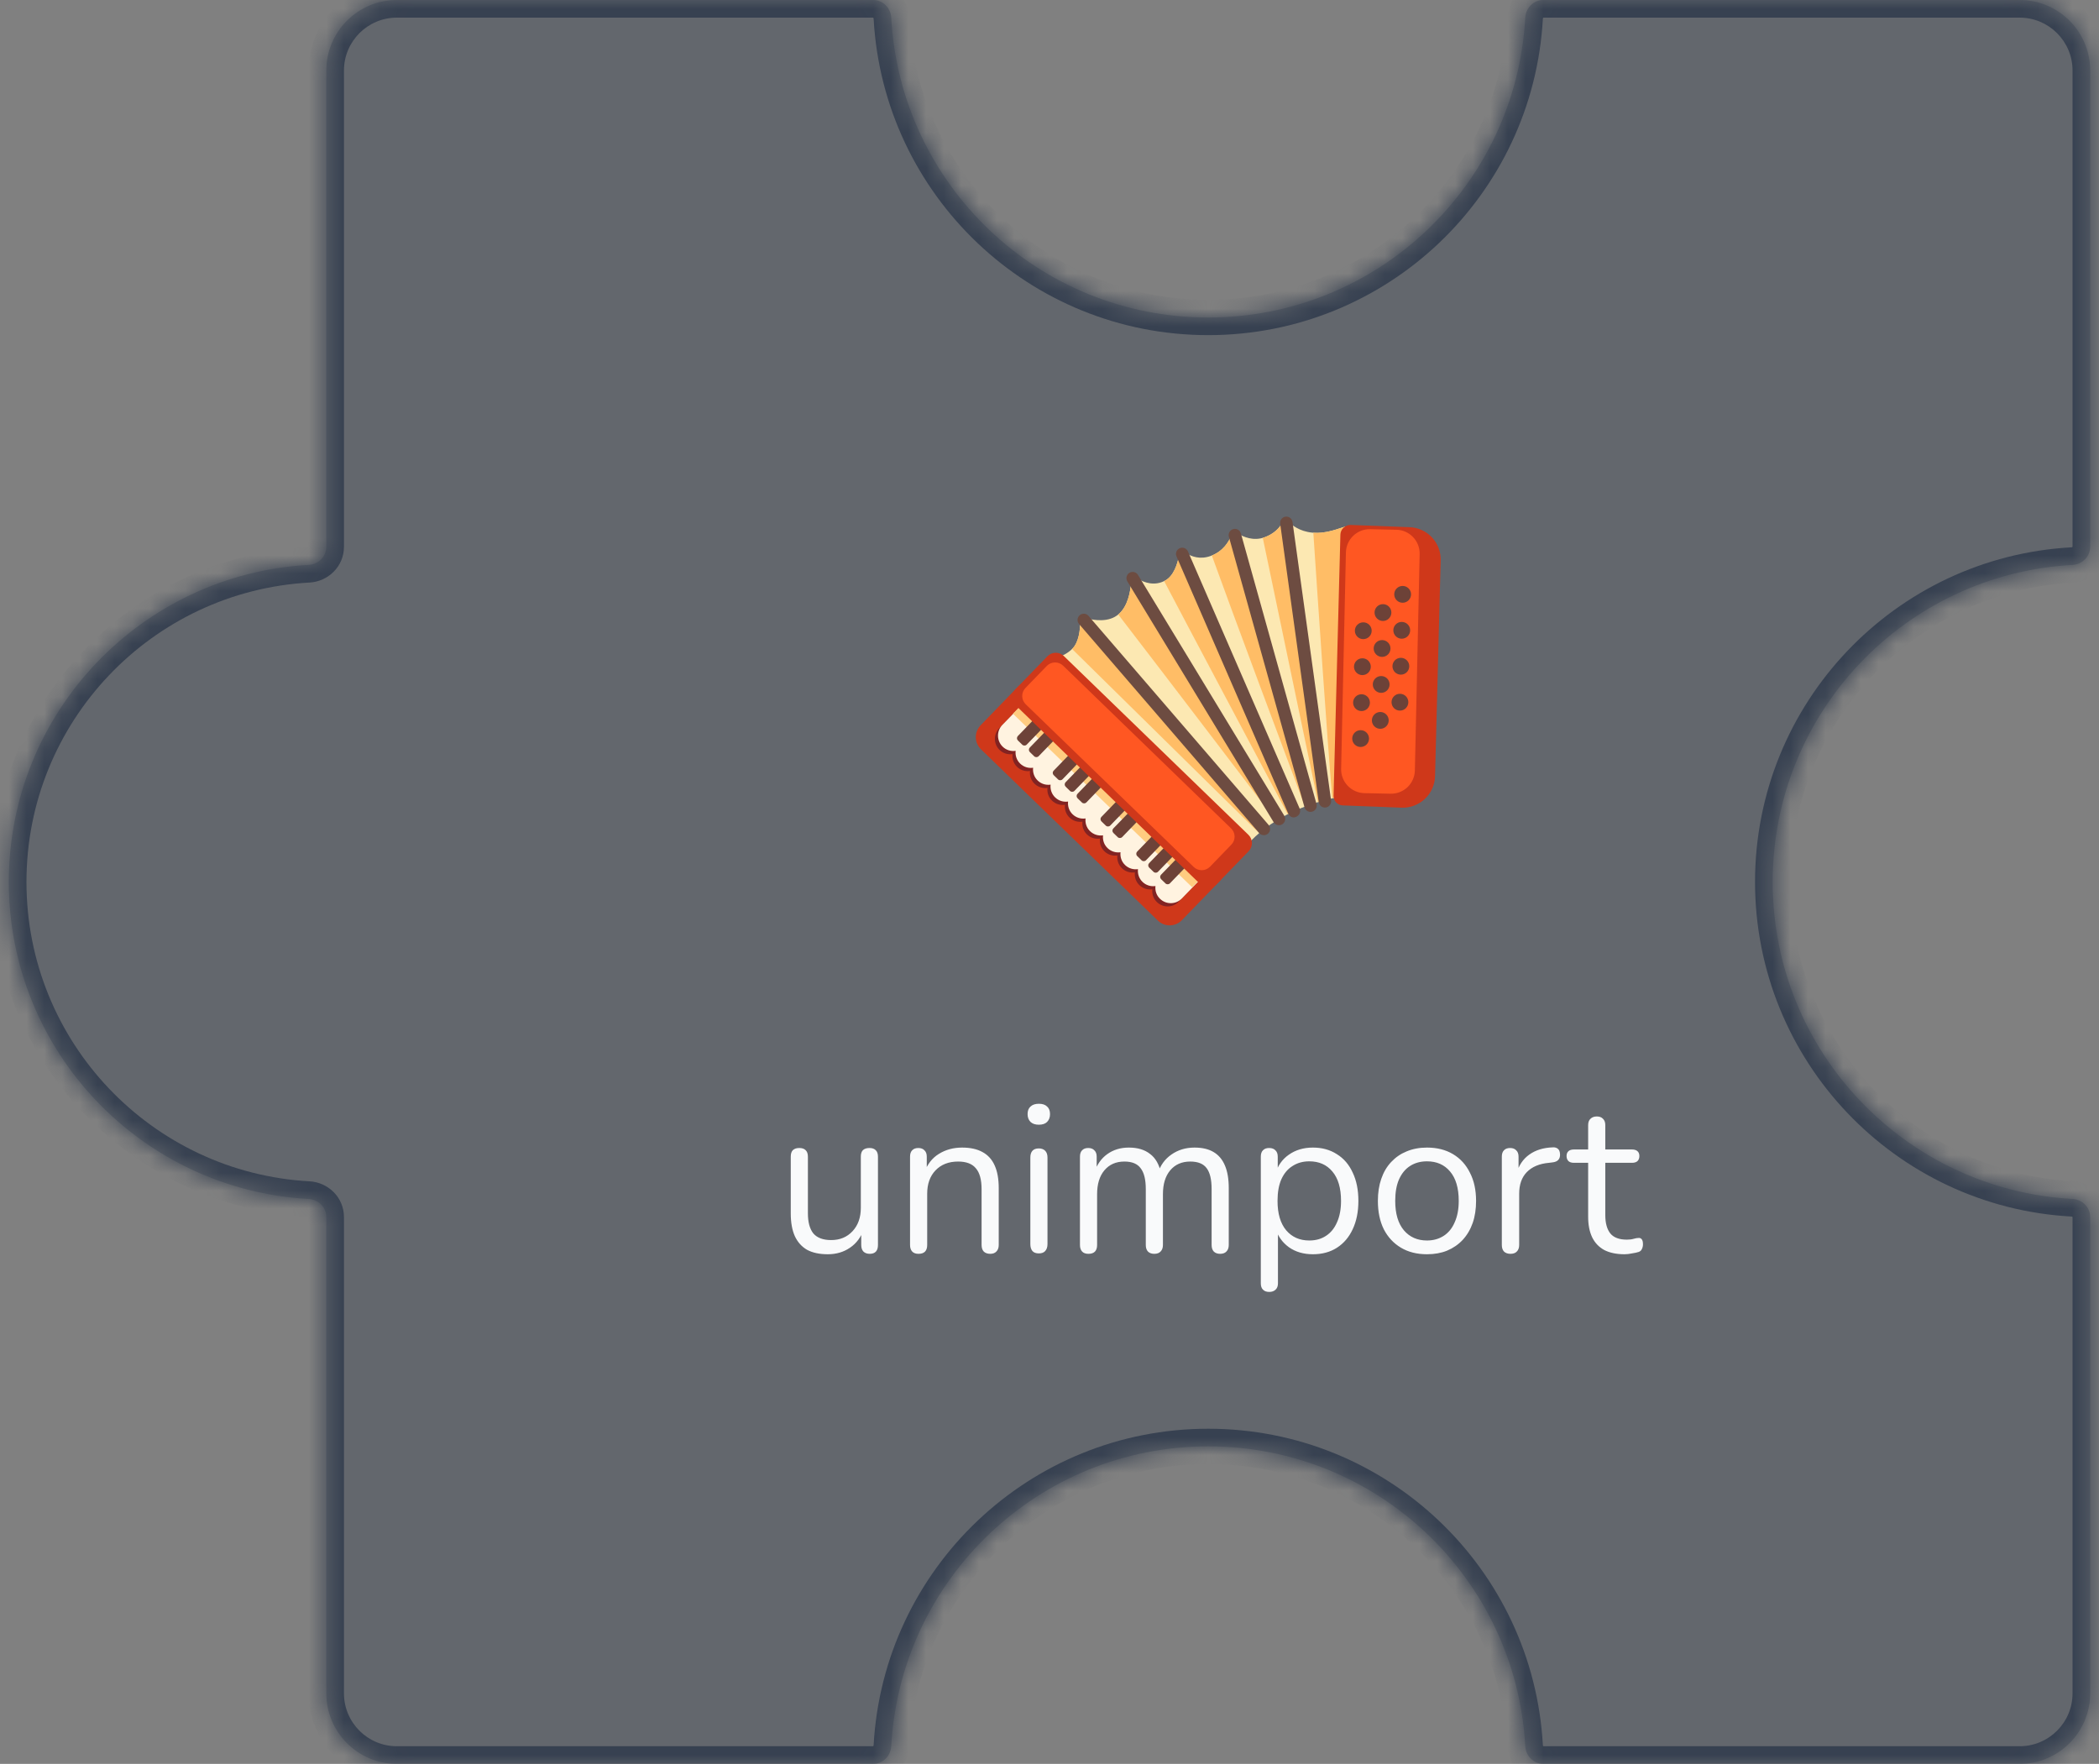 <svg width="119" height="100" viewBox="0 0 119 100" fill="none" xmlns="http://www.w3.org/2000/svg">
<rect x="0" y="0" width="119" height="100" fill="#808080" stroke="none"/>
<mask id="path-1-inside-1_576_10450" fill="white">
<path fill-rule="evenodd" clip-rule="evenodd" d="M68.5 18C78.106 18 85.954 10.476 86.473 1C86.503 0.448 86.948 0 87.5 0L114.5 0C116.709 0 118.5 1.791 118.5 4L118.5 31C118.5 31.552 118.051 31.997 117.5 32.027C108.024 32.546 100.5 40.394 100.5 50C100.5 59.606 108.024 67.454 117.5 67.973C118.052 68.003 118.5 68.448 118.5 69L118.5 96C118.5 98.209 116.709 100 114.5 100H87.5C86.948 100 86.503 99.552 86.473 99C85.954 89.524 78.106 82 68.5 82C58.894 82 51.046 89.524 50.527 99C50.497 99.552 50.052 100 49.5 100L22.5 100C20.291 100 18.5 98.209 18.5 96L18.5 69C18.5 68.448 18.052 68.003 17.5 67.973C8.024 67.454 0.5 59.606 0.5 50C0.5 40.394 8.024 32.546 17.5 32.027C18.052 31.997 18.5 31.552 18.5 31L18.5 4C18.5 1.791 20.291 0 22.5 0L49.5 0C50.052 0 50.497 0.448 50.527 1C51.046 10.476 58.894 18 68.5 18Z"/>
</mask>
<path fill-rule="evenodd" clip-rule="evenodd" d="M68.5 18C78.106 18 85.954 10.476 86.473 1C86.503 0.448 86.948 0 87.5 0L114.5 0C116.709 0 118.5 1.791 118.5 4L118.5 31C118.5 31.552 118.051 31.997 117.5 32.027C108.024 32.546 100.5 40.394 100.5 50C100.5 59.606 108.024 67.454 117.5 67.973C118.052 68.003 118.5 68.448 118.5 69L118.5 96C118.5 98.209 116.709 100 114.5 100H87.5C86.948 100 86.503 99.552 86.473 99C85.954 89.524 78.106 82 68.5 82C58.894 82 51.046 89.524 50.527 99C50.497 99.552 50.052 100 49.5 100L22.5 100C20.291 100 18.5 98.209 18.5 96L18.5 69C18.5 68.448 18.052 68.003 17.5 67.973C8.024 67.454 0.5 59.606 0.5 50C0.5 40.394 8.024 32.546 17.5 32.027C18.052 31.997 18.5 31.552 18.5 31L18.5 4C18.5 1.791 20.291 0 22.5 0L49.5 0C50.052 0 50.497 0.448 50.527 1C51.046 10.476 58.894 18 68.5 18Z" fill="#374151" fill-opacity="0.4"/>
<path d="M114.5 0V1V0ZM118.5 4H119.5H118.5ZM118.5 96H119.5H118.5ZM114.5 100V101V100ZM18.5 96H17.5H18.5ZM18.5 4L17.5 4L18.5 4ZM50.527 1L51.526 0.945L50.527 1ZM17.5 32.027L17.445 31.029L17.5 32.027ZM18.5 31H17.5H18.5ZM18.5 69H17.5H18.5ZM17.5 67.973L17.445 68.971L17.5 67.973ZM87.5 0V1V0ZM50.527 99L49.529 98.945L50.527 99ZM117.5 67.973L117.555 66.974L117.5 67.973ZM118.5 69H117.5H118.5ZM87.5 100V99V100ZM86.473 99L87.471 98.945L86.473 99ZM118.5 31H117.5H118.5ZM117.5 32.027L117.555 33.026L117.5 32.027ZM85.474 0.945C84.984 9.894 77.572 17 68.5 17V19C78.639 19 86.924 11.058 87.471 1.055L85.474 0.945ZM114.5 -1L87.5 -1V1L114.5 1V-1ZM119.5 4C119.5 1.239 117.261 -1 114.5 -1V1C116.157 1 117.5 2.343 117.5 4H119.5ZM119.5 31L119.5 4H117.5L117.5 31H119.5ZM101.5 50C101.5 40.928 108.606 33.516 117.555 33.026L117.445 31.029C107.442 31.576 99.5 39.86 99.5 50H101.5ZM117.555 66.974C108.606 66.484 101.5 59.072 101.5 50H99.5C99.5 60.14 107.442 68.424 117.445 68.971L117.555 66.974ZM119.5 96L119.5 69H117.5L117.5 96H119.5ZM114.5 101C117.261 101 119.5 98.761 119.5 96H117.5C117.5 97.657 116.157 99 114.5 99V101ZM87.5 101H114.5V99H87.5V101ZM68.5 83C77.572 83 84.984 90.106 85.474 99.055L87.471 98.945C86.924 88.942 78.639 81 68.5 81V83ZM51.526 99.055C52.016 90.106 59.428 83 68.5 83V81C58.36 81 50.077 88.942 49.529 98.945L51.526 99.055ZM22.5 101L49.5 101V99L22.5 99L22.5 101ZM17.5 96C17.5 98.761 19.739 101 22.5 101L22.5 99C20.843 99 19.5 97.657 19.5 96H17.5ZM17.5 69L17.5 96H19.5L19.5 69H17.5ZM17.555 66.974C8.606 66.484 1.5 59.072 1.5 50H-0.5C-0.5 60.14 7.442 68.424 17.445 68.971L17.555 66.974ZM1.5 50C1.5 40.928 8.606 33.516 17.555 33.026L17.445 31.029C7.442 31.576 -0.5 39.86 -0.5 50H1.5ZM17.5 4L17.5 31H19.5L19.5 4L17.5 4ZM22.5 -1C19.739 -1 17.5 1.239 17.5 4L19.5 4C19.5 2.343 20.843 1 22.5 1V-1ZM49.5 -1L22.5 -1V1L49.5 1V-1ZM68.5 17C59.428 17 52.016 9.894 51.526 0.945L49.529 1.055C50.077 11.058 58.36 19 68.5 19V17ZM49.5 1C49.501 1 49.501 1 49.501 1C49.5 1 49.5 1 49.5 1C49.5 1 49.503 1.001 49.508 1.006C49.519 1.016 49.528 1.033 49.529 1.055L51.526 0.945C51.468 -0.101 50.618 -1 49.5 -1V1ZM17.555 33.026C18.601 32.968 19.5 32.118 19.5 31H17.5C17.5 31.001 17.5 31.001 17.5 31.001C17.5 31 17.5 31 17.5 31C17.5 31 17.499 31.003 17.494 31.008C17.484 31.019 17.467 31.028 17.445 31.029L17.555 33.026ZM19.5 69C19.5 67.882 18.601 67.031 17.555 66.974L17.445 68.971C17.467 68.972 17.484 68.981 17.494 68.992C17.499 68.997 17.5 69 17.5 69C17.5 69 17.5 69 17.5 68.999C17.5 68.999 17.5 68.999 17.5 69H19.5ZM87.471 1.055C87.472 1.033 87.481 1.016 87.492 1.006C87.497 1.001 87.5 1 87.5 1C87.5 1 87.5 1 87.499 1C87.499 1 87.499 1 87.5 1V-1C86.382 -1 85.531 -0.101 85.474 0.945L87.471 1.055ZM49.529 98.945C49.528 98.967 49.519 98.984 49.508 98.994C49.503 98.999 49.5 99 49.5 99C49.5 99 49.5 99 49.501 99C49.501 99 49.501 99 49.5 99V101C50.618 101 51.468 100.101 51.526 99.055L49.529 98.945ZM117.445 68.971C117.467 68.972 117.484 68.981 117.494 68.992C117.499 68.997 117.5 69 117.5 69C117.5 69 117.5 69 117.5 68.999C117.5 68.999 117.5 68.999 117.5 69H119.5C119.5 67.882 118.601 67.031 117.555 66.974L117.445 68.971ZM87.5 99C87.499 99 87.499 99 87.499 99C87.5 99 87.5 99 87.5 99C87.5 99 87.497 98.999 87.492 98.994C87.481 98.984 87.472 98.967 87.471 98.945L85.474 99.055C85.531 100.101 86.382 101 87.5 101V99ZM117.5 31C117.5 31.001 117.5 31.001 117.5 31.001C117.5 31 117.5 31 117.5 31C117.5 31 117.499 31.003 117.494 31.008C117.484 31.019 117.467 31.028 117.445 31.029L117.555 33.026C118.601 32.968 119.5 32.118 119.5 31H117.5Z" fill="#374151" mask="url(#path-1-inside-1_576_10450)"/>
<path d="M46.931 71.108C46.459 71.108 46.067 71.024 45.755 70.856C45.451 70.68 45.219 70.42 45.059 70.076C44.907 69.732 44.831 69.304 44.831 68.792V65.576C44.831 65.408 44.871 65.284 44.951 65.204C45.039 65.124 45.159 65.084 45.311 65.084C45.471 65.084 45.591 65.124 45.671 65.204C45.759 65.284 45.803 65.408 45.803 65.576V68.78C45.803 69.292 45.907 69.676 46.115 69.932C46.331 70.18 46.667 70.304 47.123 70.304C47.619 70.304 48.023 70.136 48.335 69.8C48.647 69.464 48.803 69.024 48.803 68.48V65.576C48.803 65.408 48.843 65.284 48.923 65.204C49.011 65.124 49.135 65.084 49.295 65.084C49.447 65.084 49.563 65.124 49.643 65.204C49.731 65.284 49.775 65.408 49.775 65.576V70.58C49.775 70.916 49.619 71.084 49.307 71.084C49.155 71.084 49.035 71.04 48.947 70.952C48.867 70.864 48.827 70.74 48.827 70.58V69.488L48.983 69.656C48.823 70.128 48.559 70.488 48.191 70.736C47.831 70.984 47.411 71.108 46.931 71.108ZM52.074 71.084C51.914 71.084 51.794 71.04 51.714 70.952C51.634 70.864 51.594 70.74 51.594 70.58V65.576C51.594 65.416 51.634 65.296 51.714 65.216C51.794 65.128 51.91 65.084 52.062 65.084C52.214 65.084 52.33 65.128 52.41 65.216C52.498 65.296 52.542 65.416 52.542 65.576V66.608L52.41 66.464C52.578 66 52.85 65.652 53.226 65.42C53.61 65.18 54.05 65.06 54.546 65.06C55.01 65.06 55.394 65.144 55.698 65.312C56.01 65.48 56.242 65.736 56.394 66.08C56.546 66.416 56.622 66.844 56.622 67.364V70.58C56.622 70.74 56.578 70.864 56.49 70.952C56.41 71.04 56.294 71.084 56.142 71.084C55.982 71.084 55.858 71.04 55.77 70.952C55.69 70.864 55.65 70.74 55.65 70.58V67.424C55.65 66.88 55.542 66.484 55.326 66.236C55.118 65.98 54.782 65.852 54.318 65.852C53.782 65.852 53.354 66.02 53.034 66.356C52.722 66.684 52.566 67.124 52.566 67.676V70.58C52.566 70.916 52.402 71.084 52.074 71.084ZM58.894 71.06C58.734 71.06 58.614 71.016 58.534 70.928C58.454 70.832 58.414 70.7 58.414 70.532V65.624C58.414 65.456 58.454 65.328 58.534 65.24C58.614 65.152 58.734 65.108 58.894 65.108C59.046 65.108 59.166 65.152 59.254 65.24C59.342 65.328 59.386 65.456 59.386 65.624V70.532C59.386 70.7 59.342 70.832 59.254 70.928C59.174 71.016 59.054 71.06 58.894 71.06ZM58.894 63.764C58.694 63.764 58.538 63.712 58.426 63.608C58.314 63.496 58.258 63.348 58.258 63.164C58.258 62.972 58.314 62.828 58.426 62.732C58.538 62.628 58.694 62.576 58.894 62.576C59.102 62.576 59.258 62.628 59.362 62.732C59.474 62.828 59.53 62.972 59.53 63.164C59.53 63.348 59.474 63.496 59.362 63.608C59.258 63.712 59.102 63.764 58.894 63.764ZM61.707 71.084C61.547 71.084 61.427 71.04 61.347 70.952C61.267 70.864 61.227 70.74 61.227 70.58V65.576C61.227 65.416 61.267 65.296 61.347 65.216C61.427 65.128 61.543 65.084 61.695 65.084C61.847 65.084 61.963 65.128 62.043 65.216C62.131 65.296 62.175 65.416 62.175 65.576V66.632L62.043 66.464C62.195 66.016 62.439 65.672 62.775 65.432C63.119 65.184 63.527 65.06 63.999 65.06C64.495 65.06 64.895 65.18 65.199 65.42C65.511 65.652 65.719 66.016 65.823 66.512H65.643C65.787 66.064 66.043 65.712 66.411 65.456C66.787 65.192 67.223 65.06 67.719 65.06C68.159 65.06 68.519 65.144 68.799 65.312C69.087 65.48 69.303 65.736 69.447 66.08C69.591 66.416 69.663 66.844 69.663 67.364V70.58C69.663 70.74 69.619 70.864 69.531 70.952C69.451 71.04 69.331 71.084 69.171 71.084C69.019 71.084 68.899 71.04 68.811 70.952C68.731 70.864 68.691 70.74 68.691 70.58V67.412C68.691 66.876 68.599 66.484 68.415 66.236C68.231 65.98 67.919 65.852 67.479 65.852C66.999 65.852 66.619 66.02 66.339 66.356C66.067 66.684 65.931 67.132 65.931 67.7V70.58C65.931 70.74 65.887 70.864 65.799 70.952C65.719 71.04 65.599 71.084 65.439 71.084C65.287 71.084 65.167 71.04 65.079 70.952C64.999 70.864 64.959 70.74 64.959 70.58V67.412C64.959 66.876 64.863 66.484 64.671 66.236C64.487 65.98 64.179 65.852 63.747 65.852C63.267 65.852 62.887 66.02 62.607 66.356C62.335 66.684 62.199 67.132 62.199 67.7V70.58C62.199 70.916 62.035 71.084 61.707 71.084ZM71.96 73.244C71.8 73.244 71.68 73.2 71.6 73.112C71.52 73.032 71.48 72.912 71.48 72.752V65.576C71.48 65.416 71.52 65.296 71.6 65.216C71.68 65.128 71.796 65.084 71.948 65.084C72.108 65.084 72.228 65.128 72.308 65.216C72.396 65.296 72.44 65.416 72.44 65.576V66.716L72.308 66.548C72.436 66.092 72.688 65.732 73.064 65.468C73.448 65.196 73.904 65.06 74.432 65.06C74.952 65.06 75.404 65.184 75.788 65.432C76.18 65.672 76.48 66.02 76.688 66.476C76.904 66.924 77.012 67.46 77.012 68.084C77.012 68.7 76.904 69.236 76.688 69.692C76.48 70.14 76.184 70.488 75.8 70.736C75.416 70.984 74.96 71.108 74.432 71.108C73.904 71.108 73.452 70.976 73.076 70.712C72.7 70.44 72.444 70.08 72.308 69.632H72.452V72.752C72.452 72.912 72.408 73.032 72.32 73.112C72.232 73.2 72.112 73.244 71.96 73.244ZM74.228 70.328C74.596 70.328 74.912 70.24 75.176 70.064C75.448 69.888 75.656 69.632 75.8 69.296C75.952 68.96 76.028 68.556 76.028 68.084C76.028 67.356 75.864 66.8 75.536 66.416C75.216 66.032 74.78 65.84 74.228 65.84C73.868 65.84 73.552 65.928 73.28 66.104C73.008 66.272 72.796 66.524 72.644 66.86C72.5 67.188 72.428 67.596 72.428 68.084C72.428 68.804 72.592 69.36 72.92 69.752C73.248 70.136 73.684 70.328 74.228 70.328ZM80.9 71.108C80.332 71.108 79.841 70.984 79.424 70.736C79.008 70.488 78.684 70.14 78.453 69.692C78.228 69.236 78.117 68.7 78.117 68.084C78.117 67.62 78.18 67.204 78.308 66.836C78.436 66.46 78.624 66.14 78.873 65.876C79.121 65.612 79.412 65.412 79.749 65.276C80.093 65.132 80.477 65.06 80.9 65.06C81.469 65.06 81.96 65.184 82.376 65.432C82.793 65.68 83.112 66.032 83.337 66.488C83.569 66.936 83.684 67.468 83.684 68.084C83.684 68.548 83.621 68.964 83.493 69.332C83.365 69.7 83.177 70.02 82.928 70.292C82.68 70.556 82.385 70.76 82.04 70.904C81.704 71.04 81.325 71.108 80.9 71.108ZM80.9 70.328C81.26 70.328 81.576 70.24 81.849 70.064C82.121 69.888 82.329 69.632 82.472 69.296C82.624 68.96 82.701 68.556 82.701 68.084C82.701 67.356 82.537 66.8 82.209 66.416C81.888 66.032 81.453 65.84 80.9 65.84C80.532 65.84 80.213 65.928 79.941 66.104C79.677 66.272 79.469 66.524 79.317 66.86C79.172 67.188 79.1 67.596 79.1 68.084C79.1 68.804 79.264 69.36 79.593 69.752C79.921 70.136 80.356 70.328 80.9 70.328ZM85.636 71.084C85.476 71.084 85.352 71.04 85.264 70.952C85.184 70.864 85.144 70.74 85.144 70.58V65.576C85.144 65.416 85.184 65.296 85.264 65.216C85.344 65.128 85.46 65.084 85.612 65.084C85.764 65.084 85.88 65.128 85.96 65.216C86.048 65.296 86.092 65.416 86.092 65.576V66.548H85.972C86.1 66.076 86.344 65.712 86.704 65.456C87.064 65.2 87.508 65.064 88.036 65.048C88.156 65.04 88.252 65.068 88.324 65.132C88.396 65.188 88.436 65.288 88.444 65.432C88.452 65.568 88.42 65.676 88.348 65.756C88.276 65.836 88.164 65.884 88.012 65.9L87.82 65.924C87.276 65.972 86.856 66.148 86.56 66.452C86.272 66.748 86.128 67.156 86.128 67.676V70.58C86.128 70.74 86.084 70.864 85.996 70.952C85.916 71.04 85.796 71.084 85.636 71.084ZM92.102 71.108C91.646 71.108 91.262 71.028 90.95 70.868C90.646 70.7 90.418 70.46 90.266 70.148C90.114 69.828 90.038 69.44 90.038 68.984V65.924H89.234C89.098 65.924 88.994 65.892 88.922 65.828C88.85 65.756 88.814 65.66 88.814 65.54C88.814 65.42 88.85 65.328 88.922 65.264C88.994 65.2 89.098 65.168 89.234 65.168H90.038V63.788C90.038 63.628 90.082 63.508 90.17 63.428C90.258 63.34 90.378 63.296 90.53 63.296C90.682 63.296 90.798 63.34 90.878 63.428C90.966 63.508 91.01 63.628 91.01 63.788V65.168H92.522C92.658 65.168 92.762 65.2 92.834 65.264C92.906 65.328 92.942 65.42 92.942 65.54C92.942 65.66 92.906 65.756 92.834 65.828C92.762 65.892 92.658 65.924 92.522 65.924H91.01V68.888C91.01 69.344 91.106 69.692 91.298 69.932C91.49 70.164 91.802 70.28 92.234 70.28C92.386 70.28 92.514 70.264 92.618 70.232C92.73 70.2 92.822 70.184 92.894 70.184C92.966 70.176 93.026 70.2 93.074 70.256C93.122 70.312 93.146 70.408 93.146 70.544C93.146 70.64 93.126 70.728 93.086 70.808C93.054 70.888 92.994 70.944 92.906 70.976C92.81 71.008 92.682 71.036 92.522 71.06C92.37 71.092 92.23 71.108 92.102 71.108Z" fill="#F9FAFB"/>
<path d="M78.705 30.187C78.641 30.158 78.799 29.9 76.392 29.835C76.183 29.828 75.489 30.198 74.697 30.209C73.877 30.22 73.363 29.878 73.087 29.614C72.965 29.496 72.77 29.526 72.683 29.671C72.527 29.931 72.232 30.268 71.689 30.462C71.062 30.688 70.495 30.443 70.176 30.244C70.042 30.161 69.863 30.22 69.804 30.366C69.664 30.714 69.347 31.252 68.662 31.51C68.038 31.747 67.537 31.55 67.229 31.348C67.194 31.325 67.153 31.311 67.111 31.308C67.069 31.304 67.027 31.311 66.988 31.328C66.949 31.344 66.915 31.37 66.889 31.403C66.863 31.436 66.845 31.475 66.838 31.517C66.752 31.974 66.547 32.65 66.048 32.919C65.453 33.238 64.882 33.033 64.521 32.818C64.355 32.718 64.14 32.823 64.125 33.017C64.09 33.54 63.946 34.354 63.429 34.811C62.872 35.306 62.029 35.172 61.563 35.045C61.399 35.002 61.242 35.124 61.24 35.295C61.235 35.708 61.167 36.38 60.818 36.754C60.347 37.255 59.582 37.384 59.582 37.384L70.537 48.094C70.793 47.82 72.269 45.814 76.242 45.114C76.62 45.047 78.324 44.826 78.488 44.716C78.711 44.565 78.493 43.1 78.503 42.741L78.589 39.635C78.643 37.609 78.7 35.583 78.755 33.558C78.775 32.853 78.794 32.147 78.812 31.442C78.818 31.189 78.858 30.915 78.834 30.662C78.808 30.342 78.847 30.25 78.705 30.187Z" fill="#FCE8B2"/>
<path d="M61.338 35.093C61.281 35.139 61.242 35.212 61.24 35.295C61.235 35.708 61.167 36.38 60.818 36.754C60.804 36.767 60.791 36.778 60.78 36.791L71.383 47.23L61.338 35.093ZM64.28 32.803C64.197 32.838 64.134 32.915 64.125 33.017C64.09 33.54 63.946 34.354 63.429 34.811L63.397 34.837C66.004 38.224 72.271 46.451 72.271 46.451L64.28 32.803ZM66.838 31.517C66.752 31.974 66.547 32.65 66.048 32.919C66.03 32.928 66.015 32.932 65.998 32.941C67.64 36.071 71.409 43.161 73.006 46.16L73.138 46.094L66.971 31.337C66.905 31.372 66.853 31.436 66.838 31.517ZM69.804 30.366C69.668 30.707 69.358 31.228 68.703 31.493C69.882 34.763 72.774 42.494 73.984 45.725C74.032 45.707 74.082 45.69 74.131 45.67L70.036 30.209C69.937 30.211 69.843 30.268 69.804 30.366ZM72.683 29.671C72.527 29.931 72.232 30.268 71.689 30.462C71.657 30.473 71.624 30.48 71.591 30.489L74.721 45.473C74.817 45.445 74.916 45.414 75.017 45.388L72.836 29.552C72.772 29.57 72.718 29.609 72.683 29.671ZM76.272 29.854C75.981 29.929 75.375 30.2 74.697 30.209C74.614 30.211 74.535 30.204 74.457 30.2C74.708 33.947 75.231 41.739 75.531 45.257C75.585 45.243 75.642 45.233 75.699 45.219C75.725 44.358 75.736 43.242 75.736 43.242L76.272 29.854Z" fill="#FFBD66"/>
<path d="M71.652 47.35C71.552 47.35 71.453 47.308 71.383 47.227L61.176 35.378C61.049 35.229 61.065 35.006 61.213 34.879C61.362 34.752 61.585 34.767 61.712 34.916L71.921 46.766C71.965 46.817 71.994 46.88 72.003 46.947C72.013 47.014 72.003 47.083 71.974 47.144C71.946 47.206 71.901 47.258 71.844 47.294C71.786 47.331 71.72 47.35 71.652 47.35ZM72.51 46.786C72.389 46.786 72.273 46.724 72.208 46.615L63.913 32.961C63.864 32.88 63.85 32.784 63.872 32.693C63.894 32.602 63.951 32.524 64.031 32.475C64.111 32.426 64.207 32.412 64.298 32.434C64.389 32.456 64.468 32.513 64.517 32.593L72.812 46.248C72.844 46.301 72.862 46.362 72.863 46.425C72.864 46.488 72.848 46.55 72.818 46.605C72.787 46.659 72.742 46.705 72.688 46.737C72.634 46.769 72.572 46.785 72.51 46.786ZM73.046 46.151L66.7 31.545C66.623 31.366 66.704 31.158 66.883 31.079C67.063 31.003 67.271 31.084 67.349 31.263L73.695 45.869C73.695 45.869 73.787 46.162 73.496 46.302C73.197 46.449 73.046 46.151 73.046 46.151ZM74.299 46.029C74.144 46.029 74.002 45.926 73.958 45.771L69.67 30.432C69.618 30.244 69.727 30.049 69.915 29.997C70.103 29.944 70.298 30.053 70.351 30.241L74.638 45.58C74.653 45.633 74.655 45.688 74.645 45.741C74.635 45.795 74.613 45.845 74.58 45.889C74.547 45.932 74.505 45.967 74.456 45.992C74.407 46.016 74.353 46.029 74.299 46.029ZM75.115 45.784C74.942 45.784 74.789 45.655 74.765 45.477L72.578 29.69C72.551 29.496 72.687 29.318 72.879 29.292C73.072 29.264 73.251 29.401 73.278 29.594L75.465 45.381C75.491 45.574 75.356 45.753 75.163 45.779C75.148 45.782 75.132 45.784 75.115 45.784Z" fill="#6D4C41"/>
<path d="M75.605 45.112C75.598 45.403 75.822 45.646 76.112 45.661L79.477 45.79C79.718 45.797 79.957 45.756 80.182 45.669C80.407 45.583 80.613 45.453 80.787 45.288C80.962 45.122 81.102 44.923 81.2 44.703C81.298 44.483 81.352 44.246 81.358 44.005L81.677 31.768C81.684 31.528 81.643 31.288 81.556 31.063C81.47 30.838 81.341 30.633 81.175 30.458C81.009 30.283 80.811 30.143 80.59 30.045C80.37 29.947 80.133 29.893 79.892 29.887L76.587 29.762C76.512 29.759 76.436 29.77 76.365 29.795C76.294 29.821 76.229 29.86 76.174 29.912C76.118 29.963 76.074 30.024 76.043 30.093C76.011 30.162 75.994 30.236 75.992 30.312L75.605 45.112ZM69.137 49.966L67.004 52.169C66.916 52.26 66.811 52.333 66.695 52.383C66.579 52.433 66.454 52.46 66.328 52.462C66.202 52.464 66.076 52.441 65.959 52.395C65.841 52.348 65.734 52.279 65.643 52.191L55.616 42.481C55.525 42.393 55.452 42.288 55.402 42.172C55.352 42.056 55.325 41.931 55.322 41.805C55.321 41.678 55.343 41.553 55.39 41.435C55.437 41.318 55.506 41.211 55.594 41.12L57.727 38.917C57.814 38.826 57.919 38.754 58.035 38.703C58.151 38.653 58.276 38.626 58.402 38.624C58.529 38.622 58.654 38.645 58.772 38.691C58.889 38.738 58.996 38.807 59.087 38.895L69.112 48.606C69.495 48.975 69.506 49.583 69.137 49.966Z" fill="#CF381A"/>
<path d="M56.65 41.28C56.57 41.362 56.507 41.46 56.465 41.567C56.422 41.674 56.402 41.788 56.403 41.903C56.405 42.018 56.43 42.131 56.475 42.237C56.521 42.342 56.587 42.438 56.67 42.518C56.766 42.61 56.882 42.68 57.009 42.72C57.136 42.761 57.271 42.772 57.403 42.752C57.374 43.012 57.458 43.281 57.661 43.476C57.757 43.568 57.873 43.638 58 43.678C58.127 43.719 58.262 43.73 58.394 43.71C58.365 43.97 58.448 44.239 58.652 44.434C58.748 44.527 58.864 44.596 58.991 44.636C59.118 44.677 59.253 44.688 59.385 44.668C59.356 44.928 59.439 45.197 59.643 45.392C59.739 45.485 59.855 45.554 59.982 45.594C60.109 45.635 60.244 45.646 60.376 45.626C60.347 45.886 60.43 46.156 60.634 46.35C60.837 46.545 61.106 46.621 61.367 46.584C61.338 46.845 61.421 47.114 61.625 47.308C61.721 47.401 61.837 47.47 61.964 47.511C62.091 47.551 62.226 47.562 62.358 47.542C62.329 47.803 62.412 48.072 62.616 48.267C62.819 48.461 63.088 48.538 63.348 48.501C63.32 48.761 63.403 49.03 63.607 49.225C63.81 49.419 64.079 49.496 64.339 49.459C64.311 49.719 64.394 49.988 64.597 50.183C64.801 50.377 65.07 50.454 65.33 50.417C65.302 50.677 65.385 50.946 65.588 51.141C65.671 51.221 65.769 51.284 65.875 51.326C65.982 51.369 66.097 51.39 66.212 51.388C66.327 51.386 66.44 51.361 66.546 51.316C66.651 51.27 66.747 51.204 66.827 51.121L68.97 48.907L58.807 39.064L56.65 41.28Z" fill="#822322"/>
<path d="M56.828 41.096C56.747 41.178 56.684 41.276 56.642 41.383C56.6 41.49 56.579 41.604 56.581 41.719C56.582 41.834 56.607 41.948 56.653 42.053C56.698 42.159 56.764 42.254 56.847 42.334C56.943 42.427 57.059 42.496 57.186 42.536C57.313 42.577 57.448 42.588 57.58 42.568C57.552 42.828 57.635 43.097 57.838 43.292C57.934 43.385 58.05 43.454 58.177 43.495C58.304 43.535 58.439 43.546 58.571 43.526C58.542 43.787 58.626 44.056 58.829 44.25C58.925 44.343 59.041 44.412 59.168 44.453C59.295 44.493 59.43 44.504 59.562 44.484C59.533 44.745 59.617 45.014 59.82 45.208C59.916 45.301 60.032 45.37 60.159 45.411C60.286 45.451 60.421 45.462 60.553 45.443C60.524 45.703 60.608 45.972 60.811 46.167C60.907 46.259 61.023 46.328 61.15 46.369C61.277 46.41 61.412 46.42 61.544 46.401C61.515 46.661 61.598 46.93 61.802 47.125C62.005 47.319 62.274 47.396 62.535 47.359C62.506 47.619 62.589 47.888 62.793 48.083C62.889 48.175 63.005 48.245 63.132 48.285C63.259 48.326 63.394 48.337 63.526 48.317C63.497 48.577 63.58 48.846 63.784 49.041C63.987 49.236 64.256 49.312 64.517 49.275C64.488 49.535 64.571 49.804 64.775 49.999C64.871 50.092 64.987 50.161 65.114 50.201C65.241 50.242 65.376 50.253 65.507 50.233C65.479 50.493 65.562 50.763 65.766 50.957C65.848 51.037 65.946 51.1 66.053 51.143C66.159 51.185 66.274 51.206 66.389 51.204C66.504 51.202 66.617 51.178 66.723 51.132C66.828 51.086 66.924 51.02 67.004 50.938L69.147 48.724L58.984 38.88L56.828 41.096Z" fill="#FFF3E0"/>
<path d="M57.427 40.462L67.588 50.303L69.132 48.724L58.969 38.88L57.427 40.462Z" fill="#FFCC80"/>
<path d="M59.763 40.61L58.208 42.216C58.14 42.286 58.026 42.288 57.956 42.22L57.709 41.98C57.675 41.947 57.656 41.902 57.655 41.855C57.654 41.808 57.672 41.762 57.705 41.728L59.26 40.123C59.328 40.053 59.442 40.05 59.512 40.118L59.759 40.359C59.829 40.427 59.831 40.54 59.763 40.61ZM60.439 41.267L58.884 42.872C58.816 42.942 58.702 42.944 58.632 42.877L58.385 42.636C58.351 42.603 58.332 42.558 58.331 42.511C58.33 42.464 58.348 42.418 58.381 42.384L59.936 40.779C60.004 40.709 60.117 40.707 60.188 40.774L60.435 41.015C60.505 41.083 60.507 41.194 60.439 41.267ZM61.791 42.577L60.236 44.182C60.168 44.252 60.054 44.255 59.984 44.187L59.737 43.946C59.703 43.913 59.684 43.868 59.683 43.821C59.682 43.774 59.7 43.729 59.733 43.695L61.288 42.089C61.356 42.019 61.469 42.017 61.539 42.085L61.787 42.325C61.804 42.341 61.818 42.361 61.827 42.382C61.837 42.404 61.842 42.427 61.842 42.45C61.843 42.474 61.838 42.497 61.829 42.519C61.821 42.541 61.807 42.56 61.791 42.577ZM62.469 43.231L60.914 44.837C60.846 44.907 60.732 44.909 60.662 44.841L60.415 44.6C60.381 44.567 60.362 44.523 60.361 44.475C60.36 44.428 60.378 44.383 60.411 44.349L61.966 42.743C62.034 42.673 62.148 42.671 62.218 42.739L62.465 42.979C62.535 43.049 62.537 43.161 62.469 43.231ZM63.145 43.887L61.59 45.493C61.522 45.563 61.408 45.565 61.338 45.497L61.091 45.257C61.057 45.224 61.038 45.179 61.037 45.132C61.036 45.085 61.054 45.039 61.087 45.005L62.642 43.399C62.71 43.329 62.823 43.327 62.893 43.395L63.141 43.636C63.211 43.703 63.213 43.817 63.145 43.887ZM64.497 45.197L62.944 46.803C62.876 46.873 62.762 46.875 62.692 46.807L62.445 46.567C62.411 46.534 62.392 46.489 62.391 46.442C62.39 46.395 62.408 46.349 62.441 46.315L63.996 44.71C64.064 44.64 64.177 44.638 64.248 44.705L64.495 44.946C64.565 45.014 64.567 45.127 64.497 45.197ZM65.175 45.852L63.62 47.457C63.552 47.527 63.438 47.529 63.368 47.462L63.121 47.221C63.087 47.188 63.068 47.143 63.067 47.096C63.066 47.049 63.084 47.003 63.117 46.969L64.672 45.364C64.74 45.294 64.853 45.292 64.923 45.359L65.171 45.6C65.241 45.67 65.243 45.782 65.175 45.852ZM66.527 47.164L64.972 48.77C64.904 48.84 64.79 48.842 64.72 48.774L64.473 48.533C64.439 48.501 64.42 48.456 64.419 48.409C64.418 48.361 64.436 48.316 64.468 48.282L66.024 46.676C66.092 46.606 66.205 46.604 66.275 46.672L66.522 46.913C66.54 46.928 66.553 46.948 66.563 46.969C66.573 46.991 66.578 47.014 66.578 47.037C66.578 47.061 66.574 47.084 66.565 47.106C66.557 47.128 66.543 47.148 66.527 47.164ZM67.205 47.818L65.65 49.424C65.582 49.494 65.468 49.496 65.398 49.428L65.151 49.188C65.117 49.155 65.098 49.11 65.097 49.063C65.096 49.016 65.114 48.97 65.147 48.936L66.702 47.33C66.77 47.26 66.883 47.258 66.953 47.326L67.201 47.567C67.271 47.634 67.273 47.748 67.205 47.818ZM67.881 48.474L66.326 50.08C66.258 50.15 66.144 50.152 66.074 50.084L65.827 49.844C65.793 49.811 65.774 49.766 65.773 49.719C65.772 49.672 65.79 49.626 65.823 49.592L67.378 47.987C67.446 47.917 67.559 47.914 67.629 47.982L67.877 48.223C67.947 48.291 67.949 48.402 67.881 48.474Z" fill="#6D4238"/>
<path d="M70.79 48.258L68.986 50.121C68.865 50.246 68.699 50.318 68.525 50.321C68.351 50.324 68.183 50.258 68.058 50.137L57.593 39.998C57.468 39.877 57.396 39.711 57.394 39.537C57.391 39.363 57.457 39.195 57.578 39.07L59.383 37.206C59.504 37.082 59.669 37.01 59.843 37.007C60.017 37.004 60.185 37.07 60.31 37.191L70.777 47.328C70.839 47.388 70.889 47.46 70.923 47.539C70.957 47.619 70.975 47.704 70.977 47.79C70.978 47.877 70.962 47.962 70.93 48.042C70.898 48.123 70.851 48.196 70.79 48.258Z" fill="#CF381A"/>
<path d="M69.808 47.888L68.601 49.135C68.48 49.26 68.314 49.332 68.14 49.335C67.966 49.337 67.798 49.271 67.673 49.15L58.153 39.93C58.028 39.809 57.956 39.643 57.953 39.469C57.951 39.295 58.017 39.128 58.138 39.002L59.345 37.756C59.466 37.631 59.632 37.559 59.806 37.556C59.98 37.553 60.148 37.62 60.273 37.74L69.791 46.961C69.853 47.02 69.904 47.091 69.939 47.17C69.973 47.249 69.992 47.334 69.994 47.421C69.996 47.507 69.98 47.593 69.948 47.673C69.916 47.753 69.869 47.827 69.808 47.888ZM78.838 44.998L77.351 44.966C76.994 44.958 76.654 44.808 76.408 44.55C76.161 44.292 76.026 43.947 76.034 43.59L76.305 31.318C76.323 30.574 76.937 29.986 77.681 30.001L79.168 30.034C79.912 30.051 80.501 30.666 80.485 31.41L80.214 43.682C80.206 44.039 80.056 44.378 79.799 44.625C79.54 44.871 79.195 45.006 78.838 44.998Z" fill="#FF5722"/>
<path d="M77.289 36.235C77.553 36.235 77.766 36.022 77.766 35.758C77.766 35.495 77.553 35.282 77.289 35.282C77.026 35.282 76.812 35.495 76.812 35.758C76.812 36.022 77.026 36.235 77.289 36.235Z" fill="#6D4238"/>
<path d="M77.239 38.274C77.502 38.274 77.716 38.061 77.716 37.797C77.716 37.534 77.502 37.32 77.239 37.32C76.976 37.32 76.762 37.534 76.762 37.797C76.762 38.061 76.976 38.274 77.239 38.274Z" fill="#6D4238"/>
<path d="M77.189 40.313C77.452 40.313 77.666 40.099 77.666 39.836C77.666 39.573 77.452 39.359 77.189 39.359C76.925 39.359 76.712 39.573 76.712 39.836C76.712 40.099 76.925 40.313 77.189 40.313Z" fill="#6D4238"/>
<path d="M77.138 42.349C77.402 42.349 77.615 42.136 77.615 41.873C77.615 41.609 77.402 41.396 77.138 41.396C76.875 41.396 76.662 41.609 76.662 41.873C76.662 42.136 76.875 42.349 77.138 42.349Z" fill="#6D4238"/>
<path d="M79.521 34.172C79.784 34.172 79.998 33.959 79.998 33.696C79.998 33.432 79.784 33.219 79.521 33.219C79.257 33.219 79.044 33.432 79.044 33.696C79.044 33.959 79.257 34.172 79.521 34.172Z" fill="#6D4238"/>
<path d="M79.47 36.211C79.734 36.211 79.947 35.998 79.947 35.734C79.947 35.471 79.734 35.258 79.47 35.258C79.207 35.258 78.993 35.471 78.993 35.734C78.993 35.998 79.207 36.211 79.47 36.211Z" fill="#6D4238"/>
<path d="M79.42 38.248C79.683 38.248 79.897 38.034 79.897 37.771C79.897 37.508 79.683 37.294 79.42 37.294C79.157 37.294 78.943 37.508 78.943 37.771C78.943 38.034 79.157 38.248 79.42 38.248Z" fill="#6D4238"/>
<path d="M79.368 40.287C79.631 40.287 79.844 40.073 79.844 39.81C79.844 39.546 79.631 39.333 79.368 39.333C79.104 39.333 78.891 39.546 78.891 39.81C78.891 40.073 79.104 40.287 79.368 40.287Z" fill="#6D4238"/>
<path d="M78.405 35.205C78.668 35.205 78.882 34.992 78.882 34.728C78.882 34.465 78.668 34.251 78.405 34.251C78.142 34.251 77.928 34.465 77.928 34.728C77.928 34.992 78.142 35.205 78.405 35.205Z" fill="#6D4238"/>
<path d="M78.355 37.242C78.618 37.242 78.832 37.028 78.832 36.765C78.832 36.501 78.618 36.288 78.355 36.288C78.091 36.288 77.878 36.501 77.878 36.765C77.878 37.028 78.091 37.242 78.355 37.242Z" fill="#6D4238"/>
<path d="M78.304 39.28C78.568 39.28 78.781 39.067 78.781 38.803C78.781 38.54 78.568 38.327 78.304 38.327C78.041 38.327 77.828 38.54 77.828 38.803C77.828 39.067 78.041 39.28 78.304 39.28Z" fill="#6D4238"/>
<path d="M78.254 41.319C78.517 41.319 78.731 41.105 78.731 40.842C78.731 40.579 78.517 40.365 78.254 40.365C77.991 40.365 77.777 40.579 77.777 40.842C77.777 41.105 77.991 41.319 78.254 41.319Z" fill="#6D4238"/>
</svg>
